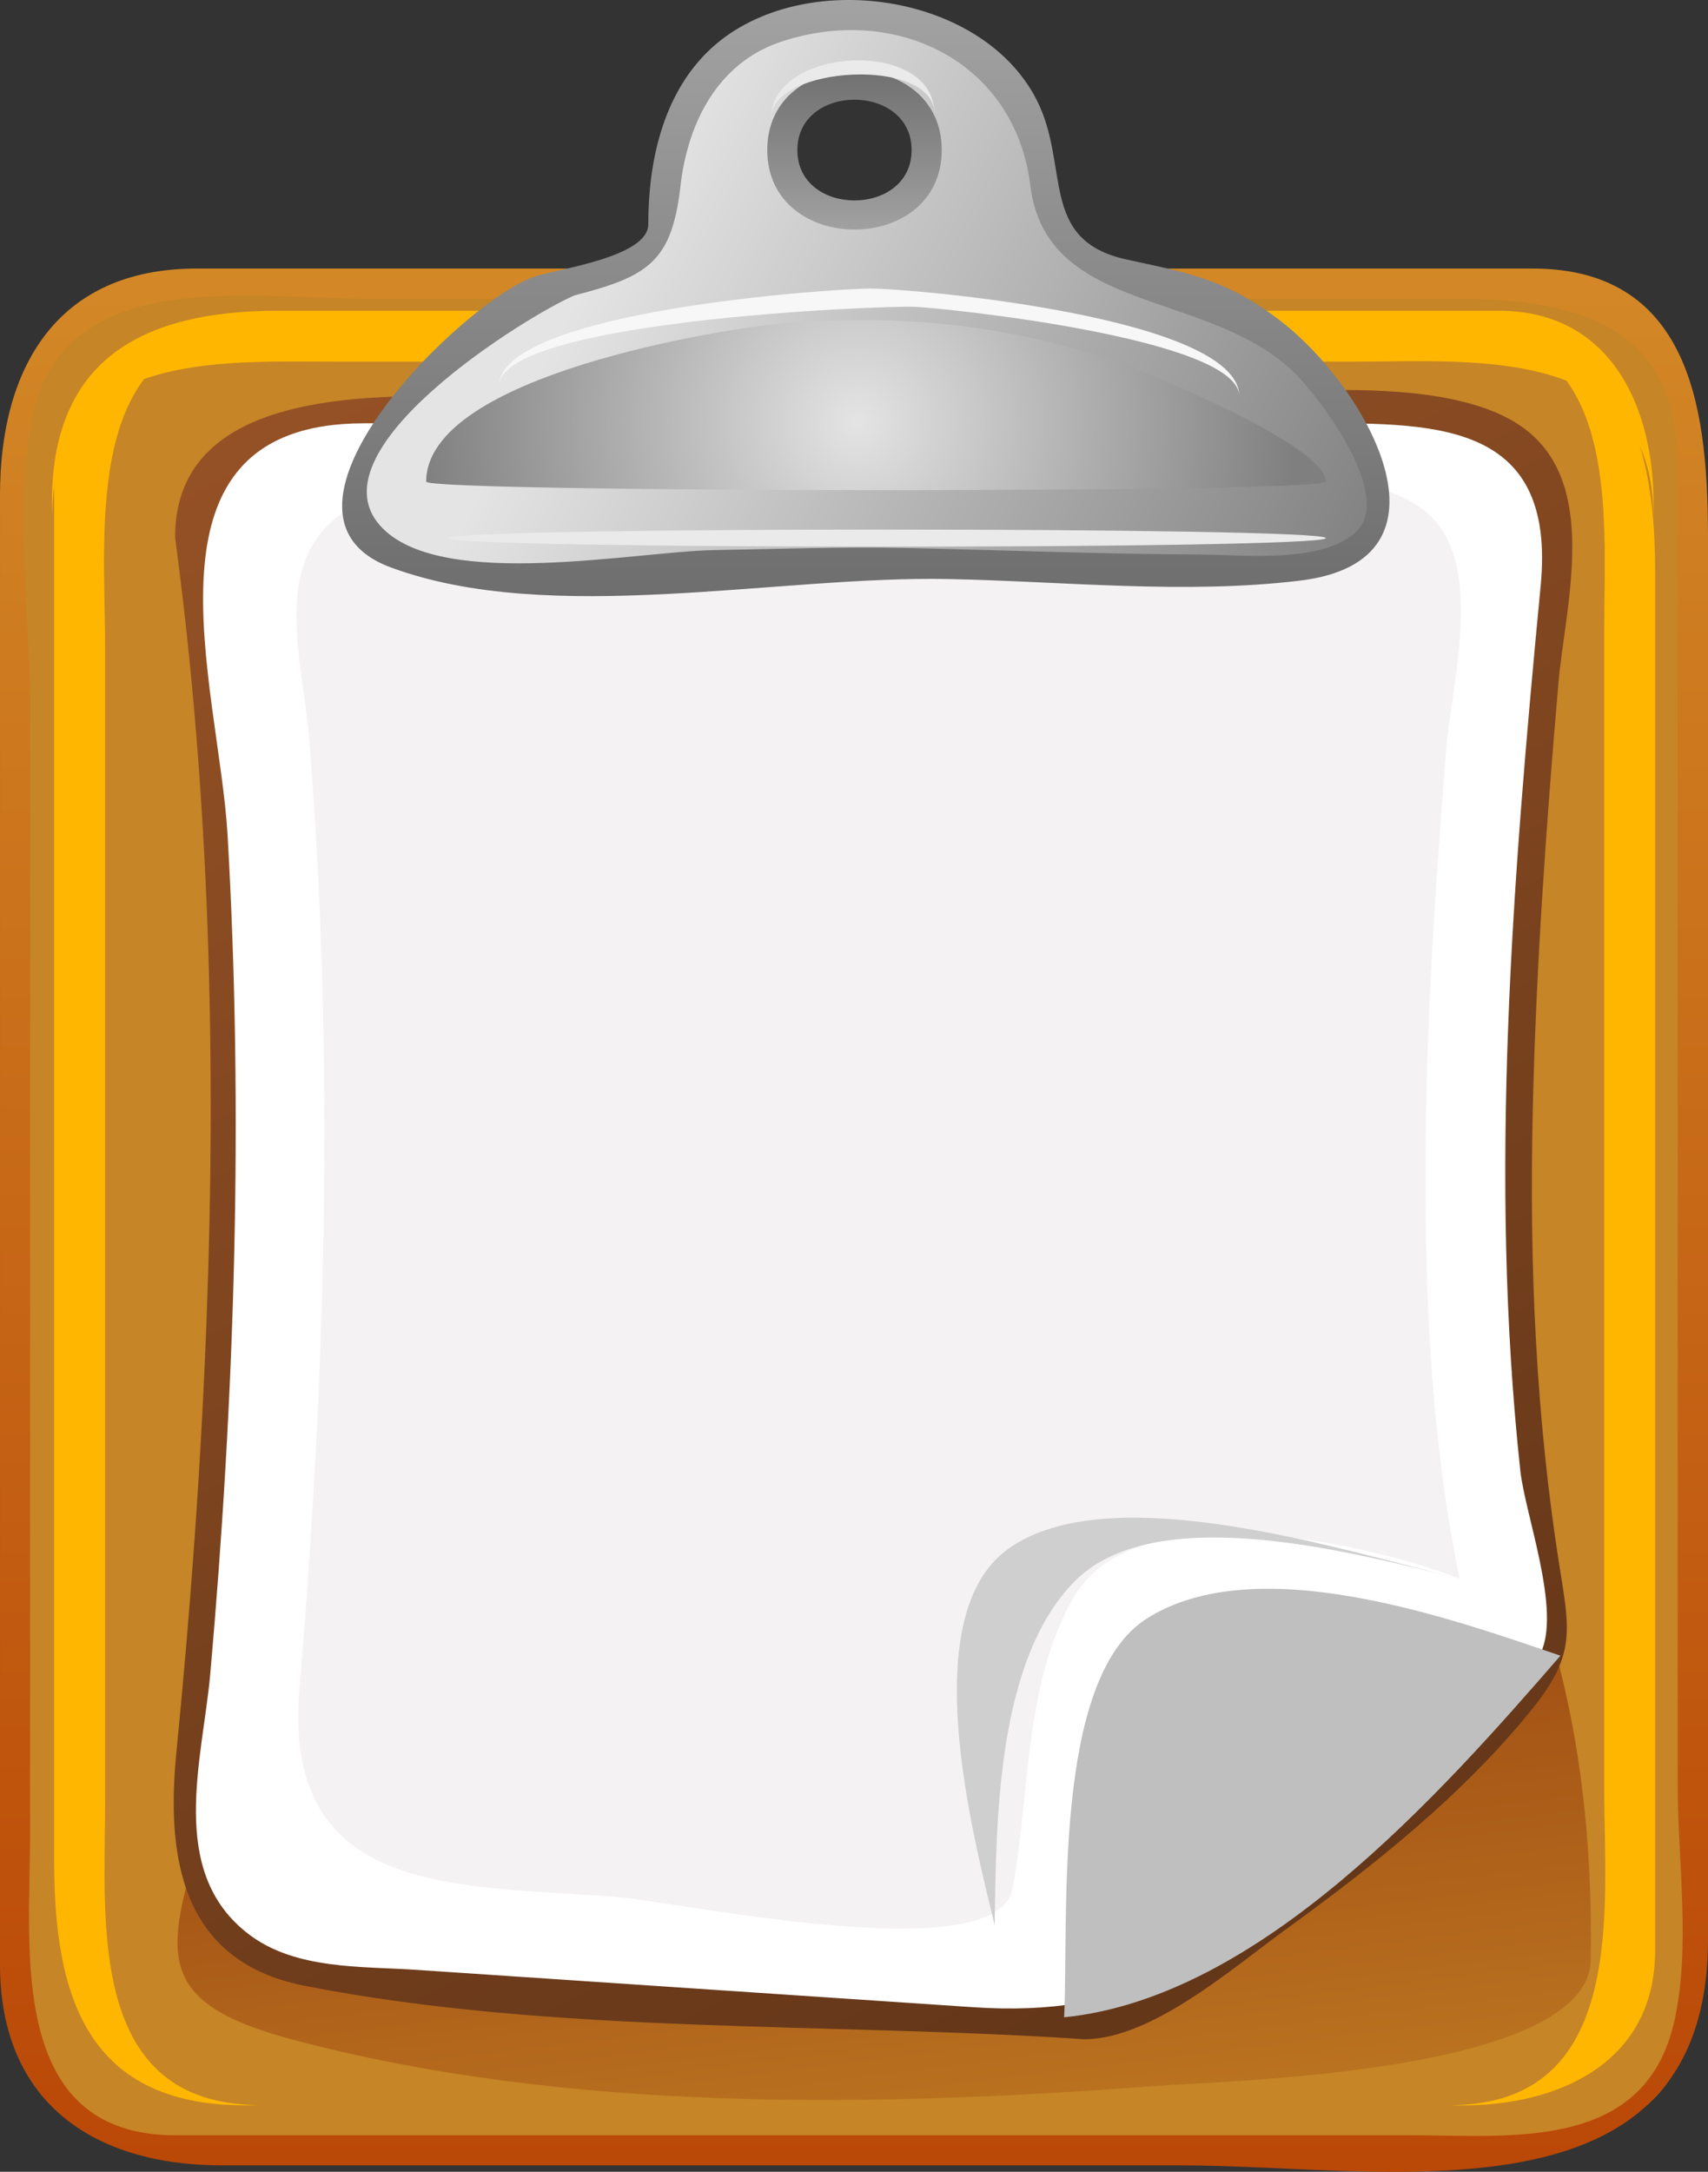 <?xml version="1.0" encoding="UTF-8" standalone="no"?>
<svg enable-background="new 0 0 107.855 137.092" viewBox="0 0 107.855 137.092" xmlns="http://www.w3.org/2000/svg">
<rect x="0" y="0" width="107.855" height="137.092" fill="#333333" stroke="none"/>
<defs>
<linearGradient gradientTransform="matrix(0,193.998,193.998,0,-88794.906,48602.598)" gradientUnits="userSpaceOnUse" id="XMLID_8_" x1="-251.584" x2="-249.678">
<stop offset="0" stop-color="#fffa5f"/>
<stop offset="1" stop-color="#b53a00"/>
</linearGradient>
<linearGradient gradientTransform="matrix(5.518,42.638,42.638,-5.518,-17020.924,13258.48)" gradientUnits="userSpaceOnUse" id="XMLID_9_" x1="-253.348" x2="-251.446">
<stop offset="0" stop-color="#7b1500"/>
<stop offset=".006" stop-color="#7b1500"/>
<stop offset="1" stop-color="#c68526"/>
</linearGradient>
<linearGradient gradientTransform="matrix(153.197,279.927,279.927,-153.197,-90320.086,141450.672)" gradientUnits="userSpaceOnUse" id="XMLID_10_" x1="-253.669" x2="-251.756">
<stop offset="0" stop-color="#ff8b3f"/>
<stop offset="1"/>
</linearGradient>
<linearGradient gradientUnits="userSpaceOnUse" id="XMLID_11_" x1="37.669" x2="84.897" y1="16.241" y2="40.223">
<stop offset="0" stop-color="#e5e4e4"/>
<stop offset="1" stop-color="#7f7f7f"/>
</linearGradient>
<linearGradient gradientTransform="matrix(-.5,95.498,95.498,.5,-43112.117,23679.471)" gradientUnits="userSpaceOnUse" id="XMLID_12_" x1="-251.019" x2="-249.081">
<stop offset="0" stop-color="#fff"/>
<stop offset="1"/>
</linearGradient>
<linearGradient gradientTransform="matrix(0,-28.433,-28.433,0,14646.264,-7191.937)" gradientUnits="userSpaceOnUse" id="XMLID_13_" x1="-254.142" x2="-252.285">
<stop offset="0" stop-color="#fff"/>
<stop offset="1"/>
</linearGradient>
<radialGradient cx="54.106" cy="26.631" gradientUnits="userSpaceOnUse" id="XMLID_14_" r="27.713">
<stop offset="0" stop-color="#e5e4e4"/>
<stop offset="1" stop-color="#7f7f7f"/>
</radialGradient>
</defs>
<path d="m96.784,17.913c11.017,0 10.113,11.317 10.113,18.878v33.679c0,18.08 1.765,37.134 0,55.144 0,11.381-12.143,10.113-19.856,10.113h-35.491-33.68c-7.441,0-16.913-.126-16.913-10.417v-50.082c0-15.476-1.502-31.785 0-47.202 0-10.099 9.696-10.113 16.913-10.113h28.946 49.968" fill="#c68526"/>
<path d="m11.073,134.788c-10.648,0-9.173-11.808-9.173-18.919v-34.282-37.104c0-5.798-1.109-12.825.243-18.555 2.158-9.146 13.904-7.076 20.866-7.076h36.462 32.227c7.151,0 14.242,1.28 14.242,10.366v52.368 31.095c0,4.717.854,10.363-.241,15.031-1.909,8.123-10.345,7.075-16.644,7.075h-29.584l-48.398.001m85.711-117.836h-57.658-26.712c-8.897,0-12.414,6.364-12.414,14.283v67.173 25.596c0,8.746 5.954,12.682 14.013,12.682h60.549c12.989,0 33.293,4.184 33.293-14.28v-59.723-28.565c0-7.618-.783-17.166-11.071-17.166" fill="url(#XMLID_8_)"/>
<path d="m3.421,30.528v55.022 31.974c0,8.819 2.252,15.785 12.987,15.354-10.928,0-9.771-11.571-9.771-18.993v-36.271-36.838c0-7.571-1.517-20.021 9.771-20.021-6.299-.252-12.987,2.328-12.987,9.773" fill="#ffb600"/>
<path d="m94.631,19.614h-49.461-27.584c-8.589,0-14.687,3.064-14.29,12.988 0-10.459 10.611-9.772 17.852-9.772h31.908 32.474c7.405,0 18.873-1.103 18.873,9.772 .252-6.3-2.326-12.988-9.772-12.988" fill="#ffb600"/>
<path d="m104.518,123.115v-55.029-31.978c0-8.818-2.256-15.787-12.989-15.356 10.928,0 9.772,11.575 9.772,18.997v36.274 36.841c0,7.57 1.517,20.023-9.772,20.023 6.296.251 12.989-2.332 12.989-9.772" fill="#ffb600"/>
<path d="m54.751,72.881c-24.096,0-35.76,22.383-42.048,42.957-2.309,7.556-2.963,10.575 5.72,12.896 17.358,4.638 36.879,4.292 54.637,2.934 4.365-.334 27.282-.769 27.391-7.979 .086-5.536-.33-11.066-1.504-16.484-4.758-21.974-21.893-34.326-44.196-34.324" fill="url(#XMLID_9_)"/>
<path d="m95.9,74.6c0-9.24.616-18.488 1.354-27.696 .377-4.709 2.468-11.875.575-16.509-2.761-6.767-17.098-4.45-22.783-4.45h-37.55c-6.574,0-20.548-2.182-24.652,4.45-2.179,3.517-.24,9.764.072,13.504 .945,11.284 1.367,22.628 1.129,33.946-.208,9.921-.867,19.83-1.783,29.71-.526,5.679-2.212,11.889 3.614,15.62 6.772,4.335 20.743,2.635 28.309,3.144l17.237,1.156c2.546.171 5.88,1.009 8.398.226 9.7-3.027 20.709-12.905 26.785-20.818 2.099-2.729 1.703-3.94 1.177-7.079-1.393-8.311-1.882-16.785-1.882-25.204" fill="#fff"/>
<path d="m68.477,128.725c4.254,0 9.429-4.552 12.637-6.874 5.593-4.048 11.276-8.554 15.629-13.961 2.674-3.321 2.408-4.847 1.78-8.735-1.541-9.568-1.957-19.324-1.735-29.004 .203-8.995.843-17.983 1.614-26.949 .408-4.759 2.495-12.054-1.671-15.763-5.045-4.496-18.392-2.266-24.433-2.266h-37.39c-7.187,0-23.863-2.162-23.852,8.754 2.195,16.286 2.609,33.005 1.987,49.401-.345,9.1-1.007,18.191-1.901,27.252-.645,6.506.204,13.232 8.108,14.777 15.792,3.087 33.167,2.289 49.227,3.368m-45.496-102.004h59.243c8.045,0 16.086-.399 15.064,10.247-1.77,18.501-3.283,37.294-1.288,55.839 .305,2.841 2.598,8.821 1.281,11.562-2.512,5.223-8.507,9.53-12.876,13.077-7.95,6.448-13.042,9.921-22.94,9.258l-35.109-2.355c-3.532-.239-7.669-.004-10.617-2.229-5.219-3.942-2.94-11.038-2.457-16.505 1.552-17.612 2.105-35.251 1.088-52.914-.545-9.432-6.309-25.98 8.611-25.98" fill="url(#XMLID_10_)"/>
<path d="m90.012,74.078c0-8.937.601-17.876 1.31-26.779 .316-3.955 2.261-10.908-.643-14.36-4.15-4.934-19.676-2.313-25.055-2.313h-33.355c-3.316,0-6.824-.293-9.868,1.304-5.562,2.919-3.276,9.679-2.878,14.645 1.601,20.008 1.07,40.055-.611,60.038-1.104,13.132 9.944,12.366 19.83,13.111 4.23.319 24.222,4.669 25.19-.5 1.137-6.059.699-12.927 3.889-18.429 3.922-6.762 18.761-3.334 24.353-1.141-1.742-8.359-2.162-17.065-2.162-25.576" fill="#f4f2f2"/>
<path d="m67.197,127.34c12.361-1.244 23.77-14.102 31.338-22.826-7.036-2.406-19.226-6.73-26.136-2.332-5.967,3.797-4.903,18.931-5.202,25.158" fill="#bfbfbf"/>
<path d="m62.811,121.536c.094-6.565.118-16.723 5.041-21.709 5.208-5.273 18.075-1.679 24.321-.173-7.048-1.689-22.05-6.546-28.516-1.877-5.875,4.242-2.219,17.999-.846,23.759" fill="#cfcfcf"/>
<path d="m76.096,18.36c-1.818-.949-4.346-.76-6.307-1.332-4.078-1.185-3.3-3.732-4.097-7.25-1.73-7.625-10.783-10.77-17.664-7.658-6.78,3.068-3.367,12.563-8.861,14.678-6.909,2.655-14.693,5.493-16.075,14.009-.966,5.957 7.497,5.059 11.395,5.063 10.639.007 21.237-.487 31.88-.152 5.321.169 14.675,2.017 19.488-1.12 6.368-4.151-6.787-14.683-9.759-16.238m-22.138-4.693c-5.818,0-5.82-8.386 0-8.386s5.819,8.386 0,8.386" fill="url(#XMLID_11_)"/>
<path d="m44.718,3.234c-2.89,2.808-3.781,7.037-3.781,10.923 0,2.053-5.599,2.796-7.146,3.294-4.379,1.411-18.299,14.971-9.115,18.366 10.099,3.735 24.395.509 35.254.735 7.308.149 14.892.974 22.147.101 10.509-1.263 4.154-12.253-1.184-16.372-3.415-2.631-5.697-3.018-9.749-3.9-5.596-1.218-3.539-5.885-5.69-10.089-3.553-6.946-15.238-8.402-20.736-3.058m-20.499,30.17c-5.012-4.847 9.257-13.594 12.077-14.764 4.656-1.192 6.131-2.146 6.674-6.9 .455-3.981 2.351-7.785 6.377-9.113 7.321-2.416 14.769,1.343 15.715,9.079 1.008,8.248 11.372,6.503 16.772,11.922 1.491,1.497 6.184,7.623 3.816,9.924-2.111,2.044-7.215,1.463-9.814,1.452-6.212-.025-12.434-.282-18.646-.41-4.037-.084-8.076.064-12.113.132-4.945.086-16.921,2.511-20.858-1.322" fill="url(#XMLID_12_)"/>
<path d="m48.45,9.472c0,6.692 11.017,6.692 11.017,0s-11.017-6.687-11.017,0m1.902,0c0-4.238 7.213-4.238 7.213,0s-7.213,4.243-7.213,0" fill="url(#XMLID_13_)"/>
<path d="m59.003,7.186c0-3.659-10.301-3.023-10.301.238 0-4.461 10.301-5.077 10.301-.238" fill="#eaeaea"/>
<path d="m83.722,33.968c0,.72-55.384.72-55.384,0s55.384-.72 55.384,0" fill="#eaeaea"/>
<path d="m83.722,30.403c0,.741-56.81.691-56.81,0 0-6.722 18.914-9.698 22.693-10.009 8.53-.702 17.061.447 24.868,4.046 1.288.596 9.249,4.028 9.249,5.963" fill="url(#XMLID_14_)"/>
<path d="m78.257,25.014c0-3.657-18.587-5.564-20.474-5.646-2.105-.091-26.275.869-26.275,5.015 0-4.751 21.063-6.169 23.46-6.169 2.613-.001 23.289,1.789 23.289,6.8" fill="#f7f7f7"/>
</svg>
